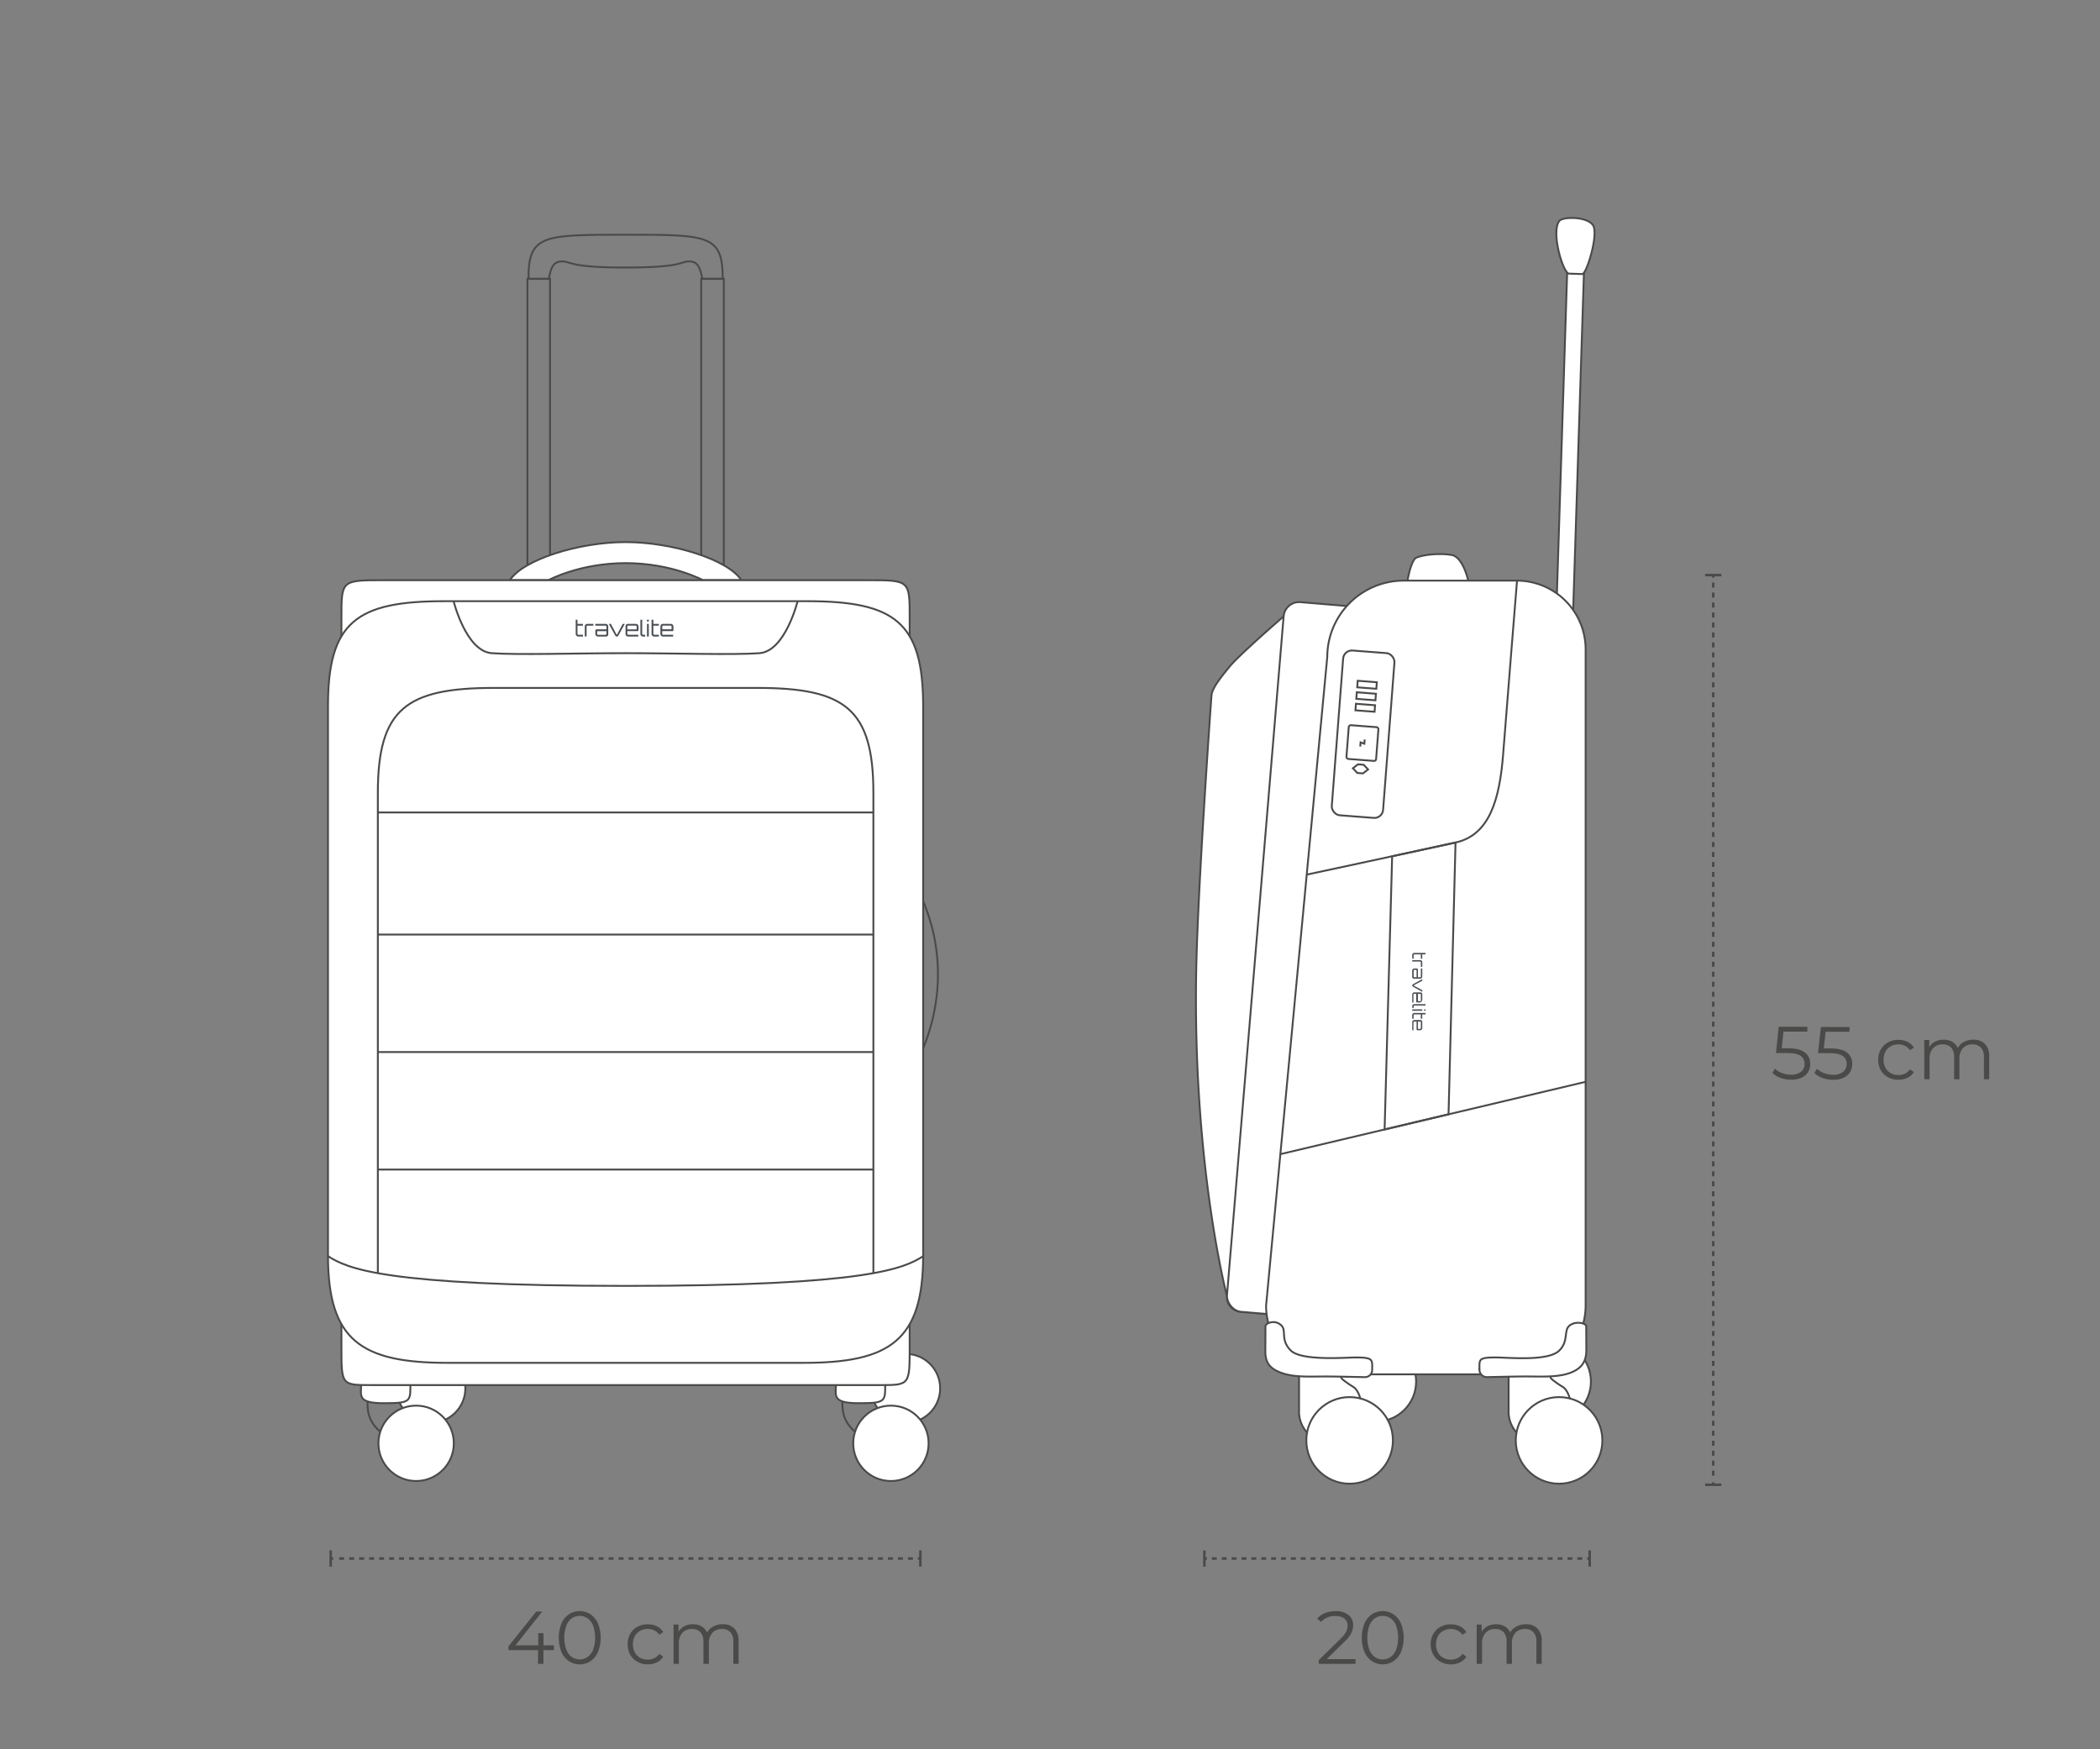 <svg id="Ebene_2" data-name="Ebene 2" xmlns="http://www.w3.org/2000/svg" viewBox="0 0 841.89 701.19"><rect x="0" y="0" width="841.89" height="701.19" fill="#808080" stroke="none"/><defs><style>.cls-1{fill:#fff;}.cls-1,.cls-2,.cls-3,.cls-5,.cls-7,.cls-8{stroke:#4a4a49;stroke-miterlimit:10;}.cls-1,.cls-5{stroke-width:0.75px;}.cls-2,.cls-3,.cls-5,.cls-7,.cls-8{fill:none;}.cls-3{stroke-dasharray:2 2;}.cls-4{fill:#4a4a49;}.cls-6{fill:#4a4f54;}.cls-7{stroke-dasharray:2 2;}.cls-8{stroke-dasharray:1.98 1.98;}</style></defs><path class="cls-1" d="M523.5,528l-26.22-2.18a5.86,5.86,0,0,1-5.39-6.26s-13.72-51.77-12.33-130.23c.61-34.11,6.13-110.6,6.13-110.6.27-3.17,4.71-8.34,7-11.2,3.66-4.65,22-20.51,22-20.51,3.23.27,35.51,32.68,35.24,35.85l-20,239.86A5.85,5.85,0,0,1,523.5,528Z"/><line class="cls-2" x1="368.98" y1="624.76" x2="367.98" y2="624.76"/><line class="cls-3" x1="365.98" y1="624.76" x2="134.58" y2="624.76"/><line class="cls-2" x1="133.58" y1="624.76" x2="132.58" y2="624.76"/><rect class="cls-4" x="368.48" y="621.51" width="1" height="6.5"/><rect class="cls-4" x="132.08" y="621.51" width="1" height="6.5"/><path class="cls-4" d="M222.06,661.5h-4.2V667H215.7V661.5H203.85v-1.56L215,646h2.4l-10.74,13.56h9.12v-4.86h2.1v4.86h4.2Z"/><path class="cls-4" d="M228.07,665.91a8.44,8.44,0,0,1-3-3.7,15.77,15.77,0,0,1,0-11.37,8.47,8.47,0,0,1,3-3.71,7.93,7.93,0,0,1,8.67,0,8.58,8.58,0,0,1,3,3.71,15.5,15.5,0,0,1,0,11.37,8.55,8.55,0,0,1-3,3.7,7.93,7.93,0,0,1-8.67,0Zm7.56-1.71a6.6,6.6,0,0,0,2.18-3,14.61,14.61,0,0,0,0-9.42,6.6,6.6,0,0,0-2.18-3,5.61,5.61,0,0,0-6.45,0,6.59,6.59,0,0,0-2.17,3,14.61,14.61,0,0,0,0,9.42,6.59,6.59,0,0,0,2.17,3,5.61,5.61,0,0,0,6.45,0Z"/><path class="cls-4" d="M255.52,666.15a7.36,7.36,0,0,1-2.89-2.86,8.27,8.27,0,0,1-1-4.16,8.17,8.17,0,0,1,1-4.14,7.4,7.4,0,0,1,2.89-2.85,8.52,8.52,0,0,1,4.19-1,8.08,8.08,0,0,1,3.64.8,6.05,6.05,0,0,1,2.54,2.32l-1.59,1.08a5,5,0,0,0-2-1.75,5.88,5.88,0,0,0-2.61-.59,6.2,6.2,0,0,0-3.08.77,5.36,5.36,0,0,0-2.13,2.17,7.2,7.2,0,0,0,0,6.44,5.4,5.4,0,0,0,2.13,2.16,6.2,6.2,0,0,0,3.08.76,6,6,0,0,0,2.61-.57,4.86,4.86,0,0,0,2-1.74l1.59,1.08a6,6,0,0,1-2.55,2.33,8.13,8.13,0,0,1-3.63.79A8.52,8.52,0,0,1,255.52,666.15Z"/><path class="cls-4" d="M294.4,652.83a6.87,6.87,0,0,1,1.7,5V667H294v-8.94a5.36,5.36,0,0,0-1.19-3.75,4.3,4.3,0,0,0-3.34-1.29,5,5,0,0,0-3.87,1.52,5.89,5.89,0,0,0-1.41,4.18V667H282v-8.94a5.36,5.36,0,0,0-1.19-3.75,4.34,4.34,0,0,0-3.37-1.29,5.05,5.05,0,0,0-3.86,1.52,5.85,5.85,0,0,0-1.42,4.18V667h-2.13V651.24h2v2.88a5.69,5.69,0,0,1,2.34-2.22,7.37,7.37,0,0,1,3.45-.78,6.73,6.73,0,0,1,3.43.84,5.17,5.17,0,0,1,2.18,2.49A6.12,6.12,0,0,1,286,652a7.74,7.74,0,0,1,3.74-.89A6.26,6.26,0,0,1,294.4,652.83Z"/><circle class="cls-1" cx="172.75" cy="556.54" r="13.81"/><path class="cls-1" d="M144.77,555.1c0,4.4-1.58,7.4,9.09,7.4s10.67-.62,10.67-7.26"/><path class="cls-5" d="M147.36,561.71c-.05,3.32-.07,7.73,5.08,12.24"/><circle class="cls-1" cx="166.82" cy="578.59" r="15.11"/><circle class="cls-1" cx="363.1" cy="556.54" r="13.81"/><path class="cls-1" d="M335.12,555.1c0,4.4-1.58,7.4,9.09,7.4s10.67-.62,10.67-7.26"/><path class="cls-5" d="M337.71,561.71c0,3.32-.07,7.73,5.07,12.24"/><circle class="cls-1" cx="357.17" cy="578.59" r="15.11"/><polyline class="cls-5" points="211.45 232.59 211.45 111.78 220.51 111.78 220.51 232.59"/><polyline class="cls-5" points="281.12 232.59 281.12 111.78 290.18 111.78 290.18 232.59"/><path class="cls-5" d="M250.81,107.25c23,0,21.87-2.42,25.34-2.47s4.53,2.26,5.43,7h8.16c0-17.59-5.53-17.69-38.93-17.69s-38.94.1-38.94,17.69H220c.89-4.74,1.94-7,5.42-7S227.81,107.25,250.81,107.25Z"/><path class="cls-1" d="M250.81,217.31c18.89,0,41.14,7.06,46.41,15.28H281.84s-12.48-6.85-31-6.85-31,6.85-31,6.85H204.4C209.66,224.37,231.92,217.31,250.81,217.31Z"/><path class="cls-1" d="M250.81,555.24h102c11.88,0,11.88,0,11.88-15.34V247.69c0-15.1,0-15.1-16.82-15.1H153.71c-16.83,0-16.83,0-16.83,15.1V539.9c0,15.34,0,15.34,11.88,15.34Z"/><path class="cls-1" d="M250.81,546.33h71.28c34.64,0,48-8.9,48-43.05V283.06c0-33.65-11.39-42.06-46.52-42.06H178c-35.13,0-46.51,8.41-46.51,42.06V503.28c0,34.15,13.36,43.05,48,43.05Z"/><path class="cls-5" d="M350.14,510.29V317.83c0-33.65-11.38-42.06-46.51-42.06H198c-35.14,0-46.52,8.41-46.52,42.06V510.29"/><path class="cls-5" d="M370.1,503.58c-7.7,4.84-21.83,11.9-119.29,11.9s-111.6-7.06-119.29-11.9"/><path class="cls-5" d="M319.76,241s-4.95,20.07-15.29,20.84-33.88,0-53.66,0-43.32.77-53.66,0S181.85,241,181.85,241"/><path class="cls-6" d="M231.51,248.43h-.71v5.68a1,1,0,0,0,.3.74,1,1,0,0,0,.75.32h1.86v-.72h-1.86a.34.34,0,0,1-.34-.34v-3.3h2.2v-.72h-2.2Z"/><path class="cls-6" d="M234.75,250.4a1.06,1.06,0,0,0-.31.75v4h.72v-4a.3.3,0,0,1,.1-.24.33.33,0,0,1,.24-.1h2.38v-.72H235.5A1,1,0,0,0,234.75,250.4Z"/><path class="cls-6" d="M257.56,254.35a.33.33,0,0,1-.1-.24v-5.68h-.72v5.68a1,1,0,0,0,.31.74,1,1,0,0,0,.75.32h.86v-.72h-.86A.37.37,0,0,1,257.56,254.35Z"/><rect class="cls-6" x="259.38" y="248.43" width="0.72" height="0.72"/><rect class="cls-6" x="259.38" y="250.09" width="0.72" height="5.08"/><path class="cls-6" d="M261.93,248.43h-.72v5.68a1,1,0,0,0,.31.74,1,1,0,0,0,.75.32h1.86v-.72h-1.86a.37.37,0,0,1-.24-.1.33.33,0,0,1-.1-.24v-3.3h2.2v-.72h-2.2Z"/><path class="cls-6" d="M254.89,250.09h-3.17a.94.94,0,0,0-.94.94v3.08a1,1,0,0,0,.31.74,1,1,0,0,0,.76.32h4.05a.06.06,0,0,0,0-.06v-.61a0,0,0,0,0,0-.05h-4.05a.37.37,0,0,1-.25-.1.37.37,0,0,1-.1-.24V253a.06.06,0,0,1,.06,0h4a.42.42,0,0,0,.42-.42v-1.42a1.06,1.06,0,0,0-1.06-1.06Zm.34,2a.21.21,0,0,1-.21.21h-3.46a.06.06,0,0,1-.06-.05V251a.21.21,0,0,1,.21-.2h3.18a.33.33,0,0,1,.24.1.3.3,0,0,1,.1.24Z"/><path class="cls-6" d="M242.78,250.09h-4.11v.72h4.11a.33.33,0,0,1,.24.1.3.3,0,0,1,.1.24v1.12h-3.85a.59.59,0,0,0-.6.59v1.25a1.08,1.08,0,0,0,1.06,1.06H243a.85.85,0,0,0,.85-.85v-3.17a1.06,1.06,0,0,0-.31-.75A1,1,0,0,0,242.78,250.09Zm.34,4a.38.38,0,0,1-.38.38h-3a.37.37,0,0,1-.24-.1.33.33,0,0,1-.1-.24v-.91a.21.21,0,0,1,.21-.21h3.52Z"/><path class="cls-6" d="M265.56,253h4a.42.42,0,0,0,.42-.42v-1.42a1,1,0,0,0-.31-.75,1,1,0,0,0-.75-.31h-3.16a.94.94,0,0,0-1,.94v3.08a1,1,0,0,0,.31.74,1,1,0,0,0,.76.32h4a.06.06,0,0,0,.05-.06v-.61a0,0,0,0,0-.05-.05h-4a.33.33,0,0,1-.24-.1.33.33,0,0,1-.1-.24V253A0,0,0,0,1,265.56,253Zm-.05-2a.2.2,0,0,1,.2-.2h3.18a.34.34,0,0,1,.34.34v.91a.21.21,0,0,1-.2.21h-3.47a.05.05,0,0,1-.05-.05Z"/><path class="cls-6" d="M247.37,254.37a.1.1,0,0,1-.18,0l-2.29-4.28h-.84l2.63,4.76a.61.61,0,0,0,.54.32h.1a.61.61,0,0,0,.54-.32l2.63-4.76h-.84Z"/><line class="cls-5" x1="151.47" y1="325.69" x2="350.14" y2="325.69"/><line class="cls-5" x1="151.47" y1="374.64" x2="350.14" y2="374.64"/><line class="cls-5" x1="151.47" y1="421.74" x2="350.14" y2="421.74"/><line class="cls-5" x1="151.47" y1="468.84" x2="350.14" y2="468.84"/><path class="cls-5" d="M370.1,361.29c4.28,10.11,10.87,32,0,59"/><line class="cls-2" x1="686.83" y1="230.54" x2="686.83" y2="231.54"/><line class="cls-7" x1="686.83" y1="233.54" x2="686.83" y2="593.2"/><line class="cls-2" x1="686.83" y1="594.2" x2="686.83" y2="595.2"/><rect class="cls-4" x="683.58" y="230.04" width="6.5" height="1"/><rect class="cls-4" x="683.58" y="594.7" width="6.5" height="1"/><line class="cls-2" x1="637.31" y1="624.76" x2="636.31" y2="624.76"/><line class="cls-8" x1="634.33" y1="624.76" x2="484.83" y2="624.76"/><line class="cls-2" x1="483.84" y1="624.76" x2="482.84" y2="624.76"/><rect class="cls-4" x="636.81" y="621.51" width="1" height="6.5"/><rect class="cls-4" x="482.34" y="621.51" width="1" height="6.5"/><path class="cls-4" d="M723.63,421.93a5.5,5.5,0,0,1,2.09,4.58,6.28,6.28,0,0,1-.86,3.27A5.8,5.8,0,0,1,722.3,432a9.61,9.61,0,0,1-4.2.83,12.46,12.46,0,0,1-4.28-.74,8.71,8.71,0,0,1-3.25-2l1-1.71a7.74,7.74,0,0,0,2.76,1.75,10,10,0,0,0,3.69.68,6.18,6.18,0,0,0,4-1.17,3.84,3.84,0,0,0,1.43-3.12,3.72,3.72,0,0,0-1.61-3.27q-1.6-1.11-5.41-1.11H712l1.08-10.53h11.49v1.92H715l-.72,6.69H717Q721.55,420.3,723.63,421.93Z"/><path class="cls-4" d="M740.46,421.93a5.5,5.5,0,0,1,2.09,4.58,6.28,6.28,0,0,1-.86,3.27,5.8,5.8,0,0,1-2.56,2.26,9.61,9.61,0,0,1-4.2.83,12.46,12.46,0,0,1-4.28-.74,8.71,8.71,0,0,1-3.25-2l1.05-1.71a7.74,7.74,0,0,0,2.76,1.75,10,10,0,0,0,3.69.68,6.18,6.18,0,0,0,4-1.17,3.84,3.84,0,0,0,1.43-3.12,3.72,3.72,0,0,0-1.61-3.27q-1.61-1.11-5.41-1.11h-4.47L730,411.69h11.49v1.92h-9.6l-.72,6.69h2.7Q738.38,420.3,740.46,421.93Z"/><path class="cls-4" d="M756.9,431.82A7.38,7.38,0,0,1,754,429a8.71,8.71,0,0,1,0-8.29,7.4,7.4,0,0,1,2.89-2.85,8.52,8.52,0,0,1,4.19-1,8.08,8.08,0,0,1,3.64.79,6.08,6.08,0,0,1,2.54,2.33L765.68,421a5,5,0,0,0-2-1.76,5.87,5.87,0,0,0-2.61-.58,6.2,6.2,0,0,0-3.08.76,5.39,5.39,0,0,0-2.13,2.18,7.18,7.18,0,0,0,0,6.43,5.4,5.4,0,0,0,2.13,2.16,6.2,6.2,0,0,0,3.08.77,6,6,0,0,0,2.61-.57,4.86,4.86,0,0,0,2-1.74l1.59,1.08a6,6,0,0,1-2.55,2.32,8.13,8.13,0,0,1-3.63.8A8.52,8.52,0,0,1,756.9,431.82Z"/><path class="cls-4" d="M795.78,418.5a6.87,6.87,0,0,1,1.7,5v9.15h-2.13v-8.94a5.36,5.36,0,0,0-1.19-3.75,4.3,4.3,0,0,0-3.34-1.29,5,5,0,0,0-3.87,1.51,5.92,5.92,0,0,0-1.41,4.19v8.28h-2.13v-8.94a5.36,5.36,0,0,0-1.19-3.75,4.34,4.34,0,0,0-3.37-1.29,5,5,0,0,0-3.86,1.51,5.88,5.88,0,0,0-1.42,4.19v8.28h-2.13V416.91h2v2.88a5.69,5.69,0,0,1,2.34-2.22,7.37,7.37,0,0,1,3.45-.78,6.73,6.73,0,0,1,3.43.84,5.17,5.17,0,0,1,2.18,2.49,6.15,6.15,0,0,1,2.5-2.45,7.74,7.74,0,0,1,3.74-.88A6.26,6.26,0,0,1,795.78,418.5Z"/><path class="cls-4" d="M543.43,665.1V667H528.7v-1.53l8.73-8.55a11.25,11.25,0,0,0,2.23-2.8,5.37,5.37,0,0,0,.59-2.39,3.51,3.51,0,0,0-1.28-2.89,5.64,5.64,0,0,0-3.64-1,7.2,7.2,0,0,0-5.73,2.34l-1.53-1.32a8,8,0,0,1,3.13-2.22,11.3,11.3,0,0,1,4.31-.78,7.85,7.85,0,0,1,5.08,1.52,5,5,0,0,1,1.88,4.15,7.13,7.13,0,0,1-.72,3.12,13.08,13.08,0,0,1-2.73,3.45l-7.14,7Z"/><path class="cls-4" d="M550,665.91a8.44,8.44,0,0,1-3-3.7,15.77,15.77,0,0,1,0-11.37,8.47,8.47,0,0,1,3-3.71,7.93,7.93,0,0,1,8.67,0,8.58,8.58,0,0,1,3,3.71,15.5,15.5,0,0,1,0,11.37,8.55,8.55,0,0,1-3,3.7,7.93,7.93,0,0,1-8.67,0Zm7.56-1.71a6.6,6.6,0,0,0,2.18-3,14.61,14.61,0,0,0,0-9.42,6.6,6.6,0,0,0-2.18-3,5.61,5.61,0,0,0-6.45,0,6.59,6.59,0,0,0-2.17,3,14.61,14.61,0,0,0,0,9.42,6.59,6.59,0,0,0,2.17,3,5.61,5.61,0,0,0,6.45,0Z"/><path class="cls-4" d="M577.49,666.15a7.36,7.36,0,0,1-2.89-2.86,8.27,8.27,0,0,1-1.05-4.16A8.17,8.17,0,0,1,574.6,655a7.4,7.4,0,0,1,2.89-2.85,8.52,8.52,0,0,1,4.19-1,8.08,8.08,0,0,1,3.64.8,6.05,6.05,0,0,1,2.54,2.32l-1.59,1.08a5,5,0,0,0-2-1.75,5.88,5.88,0,0,0-2.61-.59,6.2,6.2,0,0,0-3.08.77,5.36,5.36,0,0,0-2.13,2.17,7.2,7.2,0,0,0,0,6.44,5.4,5.4,0,0,0,2.13,2.16,6.2,6.2,0,0,0,3.08.76,6,6,0,0,0,2.61-.57,4.86,4.86,0,0,0,2-1.74l1.59,1.08a6,6,0,0,1-2.55,2.33,8.13,8.13,0,0,1-3.63.79A8.52,8.52,0,0,1,577.49,666.15Z"/><path class="cls-4" d="M616.37,652.83a6.87,6.87,0,0,1,1.7,5V667h-2.13v-8.94a5.36,5.36,0,0,0-1.19-3.75,4.3,4.3,0,0,0-3.34-1.29,5,5,0,0,0-3.87,1.52,5.89,5.89,0,0,0-1.41,4.18V667H604v-8.94a5.36,5.36,0,0,0-1.19-3.75,4.34,4.34,0,0,0-3.37-1.29,5.05,5.05,0,0,0-3.86,1.52,5.85,5.85,0,0,0-1.42,4.18V667H592V651.24h2v2.88a5.69,5.69,0,0,1,2.34-2.22,7.37,7.37,0,0,1,3.45-.78,6.73,6.73,0,0,1,3.43.84,5.17,5.17,0,0,1,2.18,2.49A6.12,6.12,0,0,1,608,652a7.74,7.74,0,0,1,3.74-.89A6.26,6.26,0,0,1,616.37,652.83Z"/><rect class="cls-1" x="503.21" y="241.94" width="38.1" height="285.48" rx="6.21" transform="translate(33.78 -42.08) rotate(4.77)"/><path class="cls-1" d="M621.08,299.83l1-31c0-1.53.33-1.6,1.19-2.72l5.32-166.7,6.72.21L630,266a6.43,6.43,0,0,1,1.38,2.8c.27,1.53-1,31.29-1,31.29Z"/><path class="cls-1" d="M629,109.69l5.35.17c1.69.06,6.65-16,4.29-19.58s-12.17-3.47-13.51-1.72C621.65,93,626.66,109.62,629,109.69Z"/><circle class="cls-1" cx="551.68" cy="553.82" r="16.04"/><circle class="cls-1" cx="621.76" cy="553.82" r="16.04"/><path class="cls-1" d="M542.58,556a40.77,40.77,0,0,1-4.3-3c-.6-.6-.9-.54-.9-5.44v-4.9H519v5c0,.77.54,1.45,1.79,1.74v17a12.51,12.51,0,0,0,3.23,7.89c2,2.21,13.38-11.83,13.38-11.83l7.89-2S544.49,557.22,542.58,556Z"/><circle class="cls-1" cx="541.06" cy="577.42" r="17.36"/><path class="cls-1" d="M626.55,556a40.77,40.77,0,0,1-4.3-3c-.6-.6-.89-.54-.89-5.44v-4.9H603v5c0,.77.54,1.45,1.8,1.74v17a12.5,12.5,0,0,0,3.22,7.89c2,2.21,13.39-11.83,13.39-11.83l7.88-2S628.46,557.22,626.55,556Z"/><circle class="cls-1" cx="625.03" cy="577.42" r="17.36"/><path class="cls-1" d="M588.2,237.88c.68.07.91-.43.91-2.32s-2.41-12.23-7.07-13.07-11.45-.19-14.31,1.09c-2.37,1.06-4.94,14.09-3.24,14.3S586.16,237.66,588.2,237.88Z"/><path class="cls-1" d="M608.18,550.93h-73.1a27.58,27.58,0,0,1-27.51-27.5L532.1,263.32a30.65,30.65,0,0,1,30.56-30.56h45.52a27.59,27.59,0,0,1,27.5,27.5V523.43A27.58,27.58,0,0,1,608.18,550.93Z"/><path class="cls-1" d="M507.32,531.69c0-1.29,3.83-2.91,6.42-.32,2.12,2.12-.55,5.71,3.73,10s22,2.8,26.18,2.8c7.2,0,6.45,1,6.45,5.28a2.88,2.88,0,0,1-2.7,2.6c-1.65,0-11-.26-16.21-.26s-12,.43-17-1.28-6.92-4.08-6.92-8.79Z"/><path class="cls-1" d="M635.91,531.69c0-1.29-4.2-2.28-6.67-.32s-.25,6.32-4.21,10.1c-4.56,4.36-20.52,2.69-25.45,2.69-7.2,0-6.45.87-6.45,5.28a3,3,0,0,0,2.7,2.6c1.65,0,11-.26,16.21-.26s12,.43,17-1.28,6.92-4.61,6.92-9.33Z"/><rect class="cls-5" x="536.17" y="261.18" width="20.63" height="66.25" rx="3.49" transform="translate(24.18 -41.04) rotate(4.4)"/><polyline class="cls-5" points="545.33 299.27 545.46 297.59 546.97 298.13 547.1 296.45"/><rect class="cls-5" x="546.34" y="275.27" width="2.63" height="7.69" transform="translate(227.37 803.75) rotate(-85.6)"/><rect class="cls-5" x="546.7" y="270.66" width="2.63" height="7.69" transform="translate(232.3 799.85) rotate(-85.6)"/><rect class="cls-5" x="545.99" y="279.88" width="2.63" height="7.69" transform="translate(222.45 807.65) rotate(-85.6)"/><polygon class="cls-5" points="545.38 306.47 544.4 306.4 542.38 307.98 544.14 309.85 545.11 309.93 546.43 310.03 548.46 308.45 546.7 306.58 545.38 306.47"/><rect class="cls-5" x="540.25" y="291.07" width="11.92" height="13.57" rx="0.8" transform="translate(24.45 -41.01) rotate(4.4)"/><polygon class="cls-1" points="583.52 337.75 580.72 446.69 555.09 452.77 558.11 343.26 583.52 337.75"/><path class="cls-5" d="M523.87,350.61s45.9-9.83,59.65-12.86,17.71-17.48,19.11-35.66,5.55-69.33,5.55-69.33"/><line class="cls-5" x1="513.3" y1="462.67" x2="635.68" y2="433.67"/><path class="cls-6" d="M571.51,382.56V382H567a.81.81,0,0,0-.59.24.79.79,0,0,0-.25.6v1.47h.57v-1.47a.26.26,0,0,1,.08-.19.24.24,0,0,1,.19-.08h2.61v1.74h.57v-1.74Z"/><path class="cls-6" d="M569.94,385.12a.81.81,0,0,0-.59-.24h-3.18v.57h3.18a.22.22,0,0,1,.19.08.26.26,0,0,1,.08.19v1.87h.57v-1.87A.8.8,0,0,0,569.94,385.12Z"/><path class="cls-6" d="M566.82,403.18a.24.24,0,0,1,.19-.08h4.5v-.57H567a.85.85,0,0,0-.84.84v.68h.57v-.68A.26.26,0,0,1,566.82,403.18Z"/><rect class="cls-6" x="570.94" y="404.62" width="0.57" height="0.57"/><rect class="cls-6" x="566.17" y="404.62" width="4.02" height="0.57"/><path class="cls-6" d="M571.51,406.64v-.57H567a.81.81,0,0,0-.59.24.79.79,0,0,0-.25.6v1.47h.57v-1.47a.26.26,0,0,1,.08-.19.24.24,0,0,1,.19-.08h2.61v1.74h.57v-1.74Z"/><path class="cls-6" d="M570.19,401.06v-2.5a.75.75,0,0,0-.75-.75H567a.81.81,0,0,0-.59.24.82.82,0,0,0-.25.6v3.21a0,0,0,0,0,0,0h.49a0,0,0,0,0,0,0v-3.21a.29.29,0,0,1,.08-.19.27.27,0,0,1,.19-.08h.84a0,0,0,0,1,0,0v3.15a.33.33,0,0,0,.33.33h1.12a.84.84,0,0,0,.84-.84Zm-1.56.27a.17.17,0,0,1-.17-.16v-2.75a0,0,0,0,1,0,0h1a.17.17,0,0,1,.16.17v2.51a.26.26,0,0,1-.08.2.25.25,0,0,1-.19.07Z"/><path class="cls-6" d="M570.19,391.48v-3.25h-.57v3.25a.29.29,0,0,1-.08.19.26.26,0,0,1-.19.08h-.89V388.7a.47.47,0,0,0-.47-.47h-1a.81.81,0,0,0-.59.24.79.79,0,0,0-.25.59v2.59a.67.67,0,0,0,.67.67h2.51a.85.85,0,0,0,.84-.84Zm-3.15.27a.3.3,0,0,1-.3-.31v-2.38a.29.29,0,0,1,.08-.19.27.27,0,0,1,.19-.08h.72a.18.18,0,0,1,.17.17v2.79Z"/><path class="cls-6" d="M567.9,409.51v3.15a.33.33,0,0,0,.33.33h1.12a.85.85,0,0,0,.84-.84v-2.51a.76.76,0,0,0-.75-.75H567a.82.82,0,0,0-.59.25.79.79,0,0,0-.25.6V413a0,0,0,0,0,0,0h.49a0,0,0,0,0,0,0v-3.21a.26.26,0,0,1,.08-.19.27.27,0,0,1,.19-.08h.84A0,0,0,0,1,567.9,409.51Zm1.56,0a.16.16,0,0,1,.16.16v2.52a.24.24,0,0,1-.08.19.26.26,0,0,1-.19.08h-.72a.17.17,0,0,1-.17-.16v-2.75a0,0,0,0,1,0,0Z"/><path class="cls-6" d="M566.8,395.11a.08.08,0,0,1,0-.14l3.39-1.81v-.67l-3.77,2.08a.5.5,0,0,0-.25.43v.08a.5.5,0,0,0,.25.43l3.77,2.08v-.66Z"/></svg>